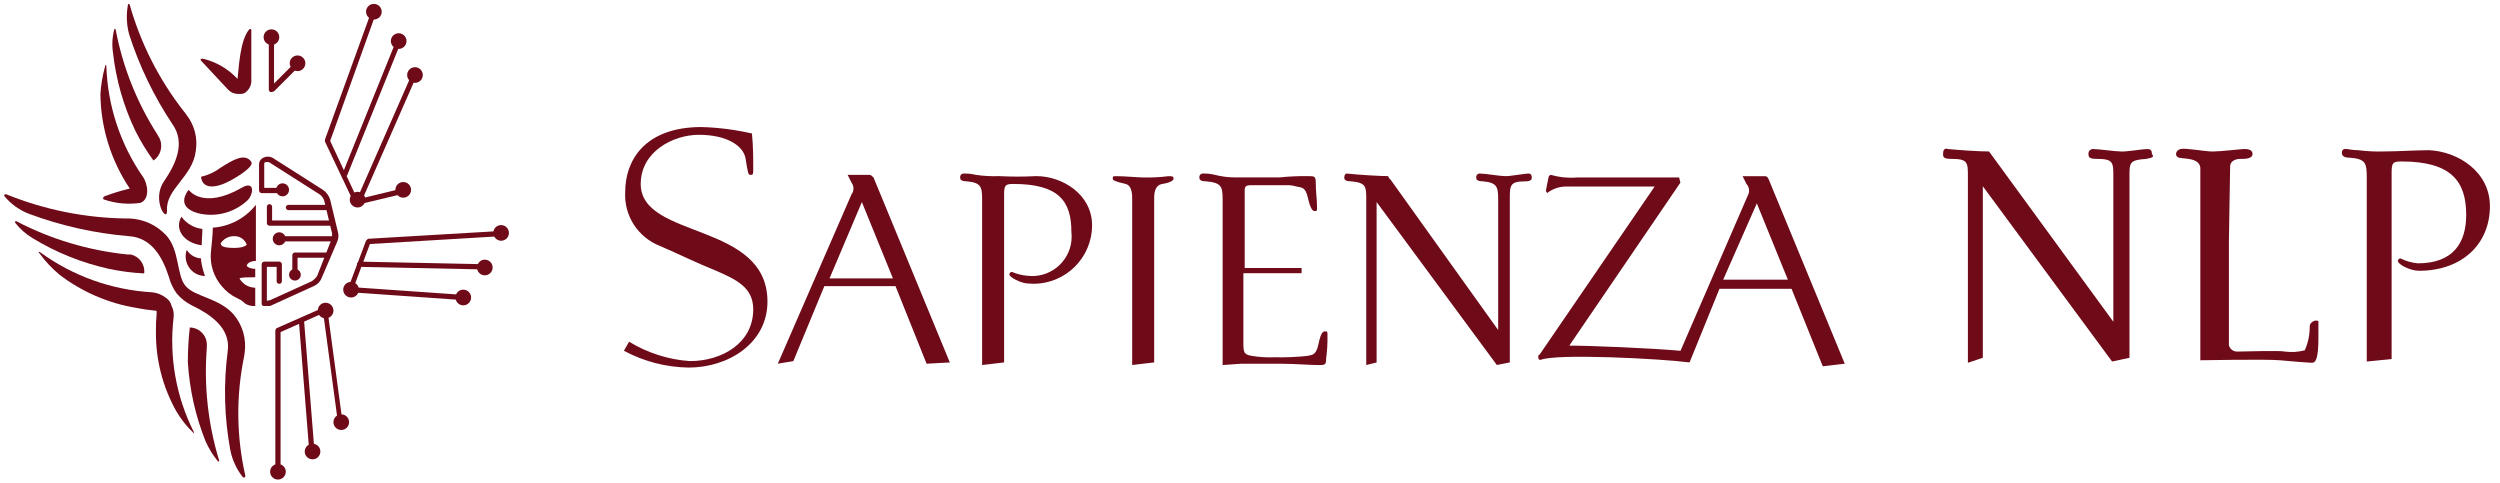 <?xml version="1.0" encoding="utf-8"?>
<!-- Generator: Adobe Illustrator 25.0.1, SVG Export Plug-In . SVG Version: 6.00 Build 0)  -->
<svg version="1.1" id="Livello_1" xmlns="http://www.w3.org/2000/svg" xmlns:xlink="http://www.w3.org/1999/xlink" x="0px" y="0px"
	 viewBox="0 0 509.107 98.451" style="enable-background:new 0 0 509.107 98.451;" xml:space="preserve">
<style type="text/css">
	.st0{fill-rule:evenodd;clip-rule:evenodd;fill:#6F0A19;}
	.st1{fill:#6F0A19;}
	.st2{fill-rule:evenodd;clip-rule:evenodd;fill:#FFFFFF;}
</style>
<g>
	<path class="st1" d="M27.531,26.573c1.063,2.14,2.308,4.186,3.721,6.113
		c1.519-1.027,2.022-3.032,1.167-4.655h0.015c-0.161-0.203-0.295-0.426-0.397-0.664
		c-4.179-6.519-7.062-13.782-8.49-21.393c0-0.133-0.267-0.133-0.267,0
		c-0.417,1.56-0.508,3.189-0.267,4.785C23.628,16.245,25.155,21.59,27.531,26.573z"/>
	<path class="st1" d="M40.508,55.995c0.399,0.138,0.817,0.211,1.239,0.219
		c-0.4-1.077-0.676-2.196-0.822-3.336h0.024v-0.252c-1.196-0.071-2.285-0.715-2.923-1.728
		C37.304,52.991,38.415,55.273,40.508,55.995z"/>
	<path class="st1" d="M35.079,25.232c2.79,3.854,0.664,8.239-1.595,11.559
		c-2.79,3.854,0.664,8.903,0.531,5.98c-0.267-4.245,5.182-6.777,5.846-11.959
		c0.453-2.69-0.273-5.445-1.992-7.563l0.024-0.003l-0.531-0.664
		c-4.987-6.408-8.695-13.715-10.922-21.523c0-0.267-0.397-0.397-0.397,0
		c-0.36,1.988-0.268,4.032,0.267,5.98C28.384,13.477,31.335,19.599,35.079,25.232z"/>
	<path class="st1" d="M51.177,32.947c-1.328-1.859-3.721-0.397-6.247,1.195
		c-1.183,0.894-2.542,1.527-3.987,1.859c0,0,0,3.19,4.518,1.462
		c1.707-0.661,6.492-3.451,5.695-4.515H51.177z"/>
	<path class="st1" d="M29.363,55.68c0.217-1.817-0.996-3.497-2.79-3.863H25.906
		c-7.889-0.805-15.554-3.103-22.585-6.771c-0.133-0.133-0.267,0.133-0.267,0.267
		c0.984,1.28,2.201,2.362,3.587,3.19c4.802,2.926,10.055,5.037,15.547,6.247
		C24.551,55.255,26.95,55.566,29.363,55.68z"/>
	<path class="st1" d="M46.398,18.197c0.507,0.572,1.228,0.909,1.992,0.931h0.797
		c0.181-0.028,0.358-0.073,0.531-0.133c0.252-0.135,0.477-0.315,0.664-0.531
		c0.553-0.564,0.842-1.334,0.797-2.123V6.371c0.109-0.531-0.291-0.531-0.409-0.397
		c-1.859,2.123-2.123,7.581-2.392,10.098c-1.893-2.032-4.342-3.464-7.041-4.118
		c-0.267,0-0.664,0-0.397,0.397C42.135,13.679,45.058,16.736,46.398,18.197z"/>
	<path class="st1" d="M50.119,41.052c1.562-1.195,1.968-4.515-0.955-2.79h0.021
		c-7.972,4.518-10.762,0.397-10.762,0.397s-3.057,3.454,1.992,4.785
		C43.847,44.261,47.461,43.37,50.119,41.052z"/>
	<path class="st1" d="M21.245,39.991c-0.267,0.133-0.397,0.531,0,0.664
		c2.35,0.79,4.853,1.017,7.308,0.664c2.007-0.664,1.598-3.854,0.546-5.316
		c-4.582-6.616-7.164-14.411-7.438-22.454c0-0.397-0.267-0.397-0.267,0
		c-0.508,1.822-0.825,3.692-0.946,5.579c0.069,6.869,2.148,13.566,5.98,19.267
		C24.669,38.819,22.938,39.351,21.245,39.991z"/>
	<path class="st1" d="M41.08,49.955c0-1.064,0.133-2.259,0.133-3.336
		c-1.71-0.189-3.258-1.095-4.261-2.492C35.511,46.516,37.238,49.425,41.08,49.955z"/>
	<path class="st1" d="M43.339,46.361c0,1.328-0.267,3.721-0.397,5.049
		c-0.217,2.515,0.599,5.01,2.259,6.911c0.834,1.009,1.877,1.825,3.057,2.392
		c0.101,0.014,0.195,0.061,0.267,0.133l0.531,0.267c0.297,0.181,0.566,0.405,0.797,0.664
		c0.626,0.414,1.375,0.601,2.123,0.531v-3.715c-1.316-0.015-2.528-0.721-3.19-1.859
		c0-0.267,1.595-0.267,3.19-0.267v-1.719c-0.931,0-1.728-0.397-1.728-0.664
		c0.112-0.549,0.91-0.94,1.841-0.94h0.021V41.71C49.974,44.431,46.788,46.121,43.339,46.361z
		 M47.708,50.488c0.006,0,0.01,0,0.015,0h-0.021C47.704,50.488,47.706,50.488,47.708,50.488
		c-2.906-0.003-2.641-0.664-2.774-0.931c0.607-0.945,1.667-1.5,2.79-1.462
		c1.127-0.031,2.147,0.666,2.526,1.728C50.249,49.824,49.828,50.487,47.708,50.488z"/>
	<path class="st1" d="M36.938,44.108c0.005,0.006,0.01,0.012,0.015,0.018
		c0.004-0.006,0.006-0.012,0.01-0.018H36.938z"/>
	<path class="st1" d="M35.346,64.704c0.12-0.819-0.019-1.656-0.397-2.393
		c-0.143-0.646-0.522-1.215-1.064-1.595c-0.837-0.675-1.853-1.091-2.923-1.195
		c-8.194-0.474-16.081-3.288-22.724-8.108c-0.397-0.267-0.531-0.133-0.133,0.267
		c1.152,1.571,2.491,2.997,3.987,4.245c4.59,3.514,9.976,5.842,15.68,6.777
		c1.187,0.244,2.387,0.423,3.593,0.537c0.267,0,0.397,0,0.531,0.133v0.531
		c-0.113,1.19-0.159,2.386-0.14,3.581c-0.072,5.671,1.348,11.261,4.118,16.211
		c0.97,1.672,2.178,3.194,3.587,4.518c0.003,0.143,0.136,0.012,0.003-0.255
		C35.853,80.774,34.422,72.691,35.346,64.704z"/>
	<path class="st1" d="M49.695,72.679l0.006-0.003l0.133-0.931c0.368-2.773-0.452-5.572-2.259-7.708
		c-2.923-3.336-7.839-3.587-9.703-5.713c-1.992-2.123-1.195-7.441-4.118-10.498
		c-1.948-2.044-4.62-3.241-7.441-3.336h-0.801c-8.296-0.127-16.496-1.789-24.186-4.903
		C1.059,39.454,0.662,39.721,0.929,39.985c1.345,1.612,3.084,2.847,5.049,3.587
		c6.498,2.412,13.292,3.931,20.198,4.518c4.915,0.267,7.041,4.652,8.239,8.372
		c0.312,1.204,0.854,2.337,1.595,3.336c0.849,0.994,1.888,1.807,3.057,2.393
		c3.587,1.728,7.972,4.518,7.308,9.3c-0.886,6.719-0.707,13.535,0.531,20.198
		c0.402,1.992,1.267,3.862,2.526,5.458c0.267,0.267,0.531,0,0.531-0.267
		C48.145,88.924,48.054,80.672,49.695,72.679z"/>
	<path class="st1" d="M42.12,70.82v-0.003V70.153c-0.019-1.854-1.483-3.37-3.336-3.454h-0.133
		c-0.265,2.338-0.397,4.688-0.397,7.041c0.33,5.514,1.541,10.94,3.587,16.071
		c0.648,1.483,1.498,2.869,2.526,4.118c0.133,0.133,0.397,0,0.267-0.133
		C42.36,86.363,41.507,78.569,42.12,70.82z"/>
	<path class="st1" d="M69.543,84.376l-2.644-19.653c0.586-0.236,1.002-0.807,1.002-1.478
		c0-0.881-0.714-1.595-1.595-1.595c-0.842,0-1.525,0.655-1.584,1.483l-8.384,3.7
		c-0.164,0.128-0.262,0.323-0.267,0.531v27.204c-0.617,0.22-1.061,0.804-1.061,1.497
		c0,0.881,0.714,1.595,1.595,1.595c0.881,0,1.595-0.714,1.595-1.595c0-0.694-0.446-1.278-1.064-1.498
		V67.63l3.77-1.682l1.966,24.612c-0.487,0.273-0.82,0.788-0.82,1.386
		c0,0.881,0.714,1.595,1.595,1.595c0.881,0,1.595-0.714,1.595-1.595c0-0.787-0.571-1.436-1.32-1.567
		l-1.988-24.89l3.046-1.359c0.225,0.337,0.576,0.582,0.985,0.672l2.667,19.826
		c-0.44,0.284-0.733,0.776-0.733,1.339c0,0.881,0.714,1.595,1.595,1.595
		c0.881,0,1.595-0.714,1.595-1.595C71.087,85.103,70.4,84.404,69.543,84.376z"/>
	<path class="st1" d="M71.221,40.655c0,0.881,0.714,1.595,1.595,1.595c0.633,0,1.175-0.371,1.433-0.906
		c1.855-0.444,5.243-1.256,6.698-1.604c0.291,0.316,0.705,0.517,1.169,0.517
		c0.881,0,1.595-0.714,1.595-1.595c0-0.881-0.714-1.595-1.595-1.595c-0.881,0-1.595,0.714-1.595,1.595
		c0,0.02,0.005,0.038,0.006,0.057l-6.183,1.502c-0.044-0.156-0.107-0.305-0.194-0.438l10.079-22.94
		c0.091,0.016,0.184,0.028,0.279,0.028c0.881,0,1.595-0.714,1.595-1.595
		c0-0.881-0.714-1.595-1.595-1.595c-0.881,0-1.595,0.714-1.595,1.595
		c0,0.411,0.16,0.782,0.415,1.064L73.309,39.145c-0.156-0.051-0.32-0.086-0.493-0.086
		c-0.236,0-0.458,0.054-0.66,0.146l-1.581-3.378c0.037-0.031,0.082-0.053,0.112-0.092L81.096,9.952
		c0.031,0.002,0.06,0.009,0.092,0.009c0.881,0,1.595-0.714,1.595-1.595
		c0-0.881-0.714-1.595-1.595-1.595c-0.881,0-1.595,0.714-1.595,1.595
		c0,0.486,0.222,0.916,0.564,1.208L70.029,34.662l-2.793-5.967l8.87-24.716
		c0.01,0,0.019,0.003,0.03,0.003c0.881,0,1.595-0.714,1.595-1.595
		c0-0.881-0.714-1.595-1.595-1.595c-0.881,0-1.595,0.714-1.595,1.595c0,0.508,0.242,0.955,0.612,1.247
		l-8.981,24.794v0.4l5.246,11.072C71.296,40.126,71.221,40.381,71.221,40.655z"/>
	<path class="st1" d="M54.74,9.065v9.136c0.005,0.208,0.103,0.403,0.267,0.531h0.267
		c0.187,0.006,0.372-0.04,0.534-0.133l4.224-4.224c0.174,0.065,0.361,0.106,0.558,0.106
		c0.881,0,1.595-0.714,1.595-1.595c0-0.881-0.714-1.595-1.595-1.595
		c-0.881,0-1.595,0.714-1.595,1.595c0,0.269,0.073,0.518,0.19,0.741l-3.38,3.38V9.068
		c0.62-0.219,1.067-0.804,1.067-1.499c0-0.881-0.714-1.595-1.595-1.595
		c-0.881,0-1.595,0.714-1.595,1.595C53.682,8.261,54.125,8.844,54.74,9.065z"/>
	<path class="st1" d="M65.505,56.599l3.19-7.441c0.246-0.588,0.293-1.241,0.133-1.859l-1.595-6.644
		c-0.249-0.81-0.764-1.512-1.462-1.992L55.541,32.152c-0.623-0.331-1.369-0.331-1.992,0
		c-0.498,0.254-0.807,0.769-0.798,1.328v5.316c0.019,0.285,0.246,0.512,0.531,0.531h3.127
		c0.231,0.39,0.638,0.664,1.125,0.664c0.733,0,1.328-0.595,1.328-1.328
		c0-0.733-0.595-1.328-1.328-1.328c-0.592,0-1.075,0.393-1.247,0.928h-2.476v-4.785
		c0-0.264,0-0.397,0.133-0.397c0.296-0.133,0.635-0.133,0.931,0l10.234,6.513
		c0.454,0.323,0.782,0.792,0.931,1.328l0.191,0.798h-7.499c-0.294,0-0.532,0.238-0.532,0.532
		c0,0.294,0.238,0.532,0.532,0.532h7.755l0.507,2.111h-11.582v-2.79c0-0.294-0.238-0.532-0.532-0.532
		s-0.532,0.238-0.532,0.532v3.336c0.019,0.285,0.246,0.512,0.531,0.531h12.374l0.383,1.595
		c0.01,0.185,0.002,0.37-0.016,0.554c-0.039-0.009-0.076-0.024-0.117-0.024h-9.417
		c-0.205-0.468-0.67-0.797-1.215-0.797c-0.734,0-1.328,0.595-1.328,1.328
		c0,0.734,0.595,1.328,1.328,1.328c0.543,0,1.007-0.328,1.213-0.794h9.262l-0.886,2.256h-6.398
		c-0.285,0.019-0.512,0.246-0.531,0.531v2.931c-0.39,0.197-0.664,0.59-0.664,1.057
		c0,0.66,0.535,1.195,1.195,1.195c0.66,0,1.195-0.535,1.195-1.195c0-0.465-0.273-0.857-0.661-1.055
		v-2.399h5.446l-1.462,3.721c-0.289,0.418-0.654,0.778-1.077,1.061l-8.49,3.854l-0.664,0.133v-6.911
		h1.992v2.923c0,0.294,0.238,0.532,0.532,0.532s0.532-0.238,0.532-0.532V53.809
		c-0.019-0.285-0.246-0.512-0.531-0.531h-3.057c-0.285,0.019-0.512,0.246-0.531,0.531v7.975
		c-0.006,0.043-0.006,0.087,0,0.13c0.036,0.257,0.274,0.436,0.531,0.4l1.192-0.003l9.036-4.118
		C64.72,57.872,65.244,57.3,65.505,56.599z"/>
	<path class="st1" d="M102.047,45.837c-0.775,0-1.42,0.553-1.564,1.286l-25.548,1.503l-0.397,0.397
		l-1.647,4.374c-0.125,0.097-0.21,0.242-0.21,0.413c0,0.033,0.013,0.062,0.019,0.094l-1.319,3.502
		c-0.83,0.056-1.488,0.74-1.488,1.584c0,0.881,0.714,1.595,1.595,1.595
		c0.656,0,1.218-0.396,1.463-0.962l19.861,1.386c0.187,0.674,0.798,1.171,1.531,1.171
		c0.881,0,1.595-0.714,1.595-1.595c0-0.881-0.714-1.595-1.595-1.595
		c-0.655,0-1.216,0.395-1.462,0.96l-19.863-1.386c-0.106-0.38-0.344-0.703-0.668-0.912l1.237-3.302
		l23.592,0.491c0.167,0.703,0.794,1.227,1.548,1.227c0.881,0,1.595-0.714,1.595-1.595
		c0-0.881-0.714-1.595-1.595-1.595c-0.631,0-1.171,0.37-1.43,0.901L73.983,53.294l1.35-3.603
		l25.314-1.512c0.269,0.502,0.792,0.848,1.401,0.848c0.881,0,1.595-0.714,1.595-1.595
		C103.642,46.551,102.928,45.837,102.047,45.837z"/>
</g>
<g id="Raggruppa_1324" transform="translate(43.46 7.035)">
	<path id="Tracciato_296" class="st1" d="M112.829,54.389c0,8.429-7.902,13.431-16.066,13.431
		c-4.599-0.075-9.113-1.247-13.166-3.421l1.054-1.849c3.748,2.292,7.994,3.648,12.377,3.951
		c6.583,0,12.904-3.698,12.904-10.534c0-4.478-3.424-6.056-7.637-7.902
		c-3.951-1.575-7.637-3.418-11.323-4.999c-4.526-1.745-7.403-6.219-7.113-11.061
		c0-6.321,3.951-13.169,15.539-13.169c3.459,0.097,6.9,0.538,10.272,1.316
		c0.262,2.635,0.262,5.267,0.262,7.375c0,0.789,0,1.054-0.527,1.054c-0.527,0-0.536-0.265-1.051-3.424
		c-0.527-2.623-3.951-4.74-9.483-4.74c-5.267,0-11.85,3.424-11.85,10.007
		C87.021,41.75,112.829,38.061,112.829,54.389z M138.377,49.655h-12.907l6.583-15.539L138.377,49.655z
		 M149.965,66.775l-15.539-37.667c-0.262-0.262-0.527-0.527-0.789-0.527h-4.478l0.789,1.581
		c0.53,0.701,0.53,1.669,0,2.37l-15.012,34.499l3.159-0.527l6.321-15.274h14.485l6.333,15.801
		L149.965,66.775z M178.935,38.859c-0.019,6.585-5.372,11.909-11.957,11.89
		c-0.316-0.001-0.632-0.014-0.946-0.04c-1.581,0-3.951-1.316-3.951-1.849
		c0.019-0.283,0.244-0.508,0.527-0.527c1.004,0.431,2.07,0.697,3.159,0.789
		c4.41,0.534,8.419-2.608,8.953-7.018c0.078-0.643,0.078-1.292,0-1.935
		c0-6.321-2.635-9.745-11.85-9.745c-1.581,0-1.849,0.262-1.849,2.108v34.237l-4.478,0.527v-33.713
		c0-2.635-0.262-3.424-3.159-3.698c-1.316,0-1.316-0.527-1.316-0.789
		c-0.053-0.383,0.214-0.736,0.597-0.789c0.064-0.009,0.128-0.009,0.192,0
		c0.798-0.017,1.595,0.071,2.37,0.262c1.568,0.234,3.155,0.322,4.74,0.262
		c2.544,0.132,5.093,0.132,7.637,0c5.273,0.012,11.332,3.701,11.332,10.022V38.859z M195.528,29.379
		c0,0.262-0.527,0.789-2.37,1.054c-1.316,0.262-1.581,1.581-1.581,2.897v33.439l-4.478,0.527V33.321
		c0-1.316-0.262-2.635-1.316-2.897c-2.37-0.527-2.635-0.789-2.635-1.054c0-0.527,0-0.527,0.789-0.527
		c1.849,0,4.213,0.262,5.532,0.262c1.673,0.037,3.345-0.05,5.005-0.262c0.789,0,1.051,0,1.051,0.527
		L195.528,29.379z M221.601,47.023v1.581h-11.853v13.958c0,2.108,0,2.635,1.849,2.897
		c1.48,0.235,2.98,0.323,4.478,0.262c2.198,0.05,4.396-0.038,6.583-0.262
		c1.054-0.262,1.849,0,2.37-2.37c0.527-2.635,1.054-2.635,1.316-2.635c0.527,0,0.527,0,0.527,0.789
		c0.033,1.587-0.058,3.174-0.274,4.746c0,1.316-0.262,1.316-1.581,1.316
		c-1.849,0-4.74-0.262-7.375-0.262h-8.42l-3.698,0.262V33.583c0-2.635-0.262-3.424-3.424-3.698
		c-1.316,0-1.316-0.527-1.316-0.789c-0.053-0.383,0.214-0.736,0.597-0.789
		c0.064-0.009,0.128-0.009,0.192,0c0.798-0.017,1.595,0.071,2.37,0.262
		c1.376,0.356,2.792,0.533,4.213,0.527h8.953c1.924-0.202,3.859-0.289,5.794-0.262
		c1.316,0,1.581,0,1.581,1.316c0,1.849,0.262,3.424,0.262,5.005c0,0.789,0,0.789-0.527,0.789
		c-0.262,0-0.789-0.262-1.316-2.635s-1.316-2.108-2.37-2.37c-0.684-0.202-1.396-0.29-2.108-0.262
		h-7.095c-1.054,0-1.316,0.262-1.316,1.054v15.813h11.588V47.023z M268.476,29.108
		c0,0.262,0,0.789-1.316,0.789c-3.159,0-3.159,0.789-3.159,3.698v33.173l-2.635,0.527l-24.492-33.186l0,0
		v32.668l-2.108,0.527V33.583c0-2.635,0-3.424-3.159-3.698c-1.316,0-1.316-0.527-1.316-0.789
		c0-0.527,0.262-0.789,0.527-0.789c2.37,0.262,6.848,0.527,8.429,0.527c0,0.262,0.262,0.527,0.527,0.789
		l21.86,30.551V33.583c0-2.635-0.262-3.424-3.159-3.698c-1.316,0-1.316-0.527-1.316-0.789
		c-0.053-0.383,0.214-0.736,0.597-0.789c0.064-0.009,0.128-0.009,0.192,0
		c1.054,0,3.951,0.527,5.267,0.527c1.054,0,3.698-0.527,4.74-0.527
		C268.202,28.316,268.476,28.581,268.476,29.108z M270.325,66.242c-0.262,0-0.527,0-0.527-0.527
		c0-0.262,0-0.527,0.262-0.527l23.438-34.237h-18.183c-1.341,0.037-2.636,0.497-3.698,1.316
		c-0.142-0.142-0.234-0.327-0.262-0.527l0.527-2.635c0.019-0.283,0.244-0.508,0.527-0.527
		c1.709,0.496,3.494,0.674,5.267,0.527h20.806l0.262,1.054l-22.627,33.186
		c4.213,0,16.855,0.527,22.649,1.054l13.693-31.605c0.443-0.762,0.336-1.723-0.262-2.37l-0.789-1.581
		h4.478c0.262,0,0.527,0,0.789,0.527l15.539,37.661l-4.478,0.527L320.625,49.914l-6.321-15.539l-6.848,15.539
		l-6.848,16.855c-6.059-0.78-27.127-1.843-30.286-0.527H270.325z M305.875,51.504v-1.581h16.066v1.849
		h-16.066V51.504z"/>
	<g id="Raggruppa_55" transform="translate(87.164 1.428)">
		<path id="Tracciato_126" class="st1" d="M317.458,25.67v39.232c0,0,13.415-0.253,16.198,0
			c2.783,0.253,5.822,0.505,6.58,0.505s1.267-1.014,1.267-5.064v-3.288
			c0-0.505-1.772-0.253-1.772,1.014c0.017,1.657-0.329,3.298-1.014,4.808
			c-1.321,0.344-2.696,0.43-4.05,0.253c-0.758-0.253-8.857,0-9.619,0
			c-0.816,0.051-1.556-0.478-1.772-1.267V40.858c0-1.772,0.253-14.426,0.253-15.44
			s1.014-1.519,2.025-1.519s2.53,0,2.53-1.014s-1.264-0.999-1.769-0.999s-4.808,0.505-6.327,0.505
			c-1.763-0.009-5.569-0.77-6.58-0.505c-1.011,0.265-1.267,1.519-0.253,1.772
			C314.17,23.911,317.205,23.646,317.458,25.67z"/>
		<path id="Tracciato_127" class="st1" d="M306.32,23.898c-3.291,0.253-3.291,0.764-3.291,3.538v36.961
			l-3.544,0.758l-26.322-35.688v34.93l-3.039,1.014V27.436c0-2.774,0-3.544-3.291-3.544
			c-1.516,0.006-1.769-0.247-1.769-1.005c0-0.758,0.253-1.267,1.014-0.999
			c2.53,0.237,6.327,0.493,8.352,0.493l25.312,34.674V27.436c0-2.774,0-3.544-3.291-3.544
			c-1.519,0-1.772-0.253-1.772-1.014c-0.038-0.509,0.344-0.953,0.853-0.991
			c0.053-0.004,0.105-0.003,0.158,0.002c1.014,0,4.555,0.505,5.822,0.505s4.305-0.505,5.064-0.505
			s1.014,0.253,1.014,1.014c0.505,0.505,0.253,0.758-1.267,1.014"/>
		<path id="Tracciato_128" class="st1" d="M376.43,33.517c0,7.846-5.822,13.163-14.426,13.163
			c-1.772,0-4.315-1.267-4.315-2.025c0.019-0.271,0.235-0.486,0.505-0.505
			c1.108,0.555,2.31,0.899,3.544,1.014c7.341,0,9.862-4.315,9.862-9.862
			c0-6.833-3.039-10.882-13.163-10.882c-1.772,0-2.025,0.253-2.025,2.278v37.953l-5.064,0.505V27.695
			c0-3.039-0.253-3.797-3.544-4.05c-1.267,0-1.519-0.505-1.519-1.014
			c-0.053-0.367,0.201-0.708,0.568-0.762c0.071-0.01,0.144-0.009,0.215,0.003
			c0.505,0,1.267,0.253,2.53,0.253c1.763,0.223,3.54,0.308,5.316,0.253
			c2.53,0,6.58-0.253,9.113-0.253c5.822,0.253,12.402,4.315,12.402,11.403"/>
	</g>
</g>
</svg>
